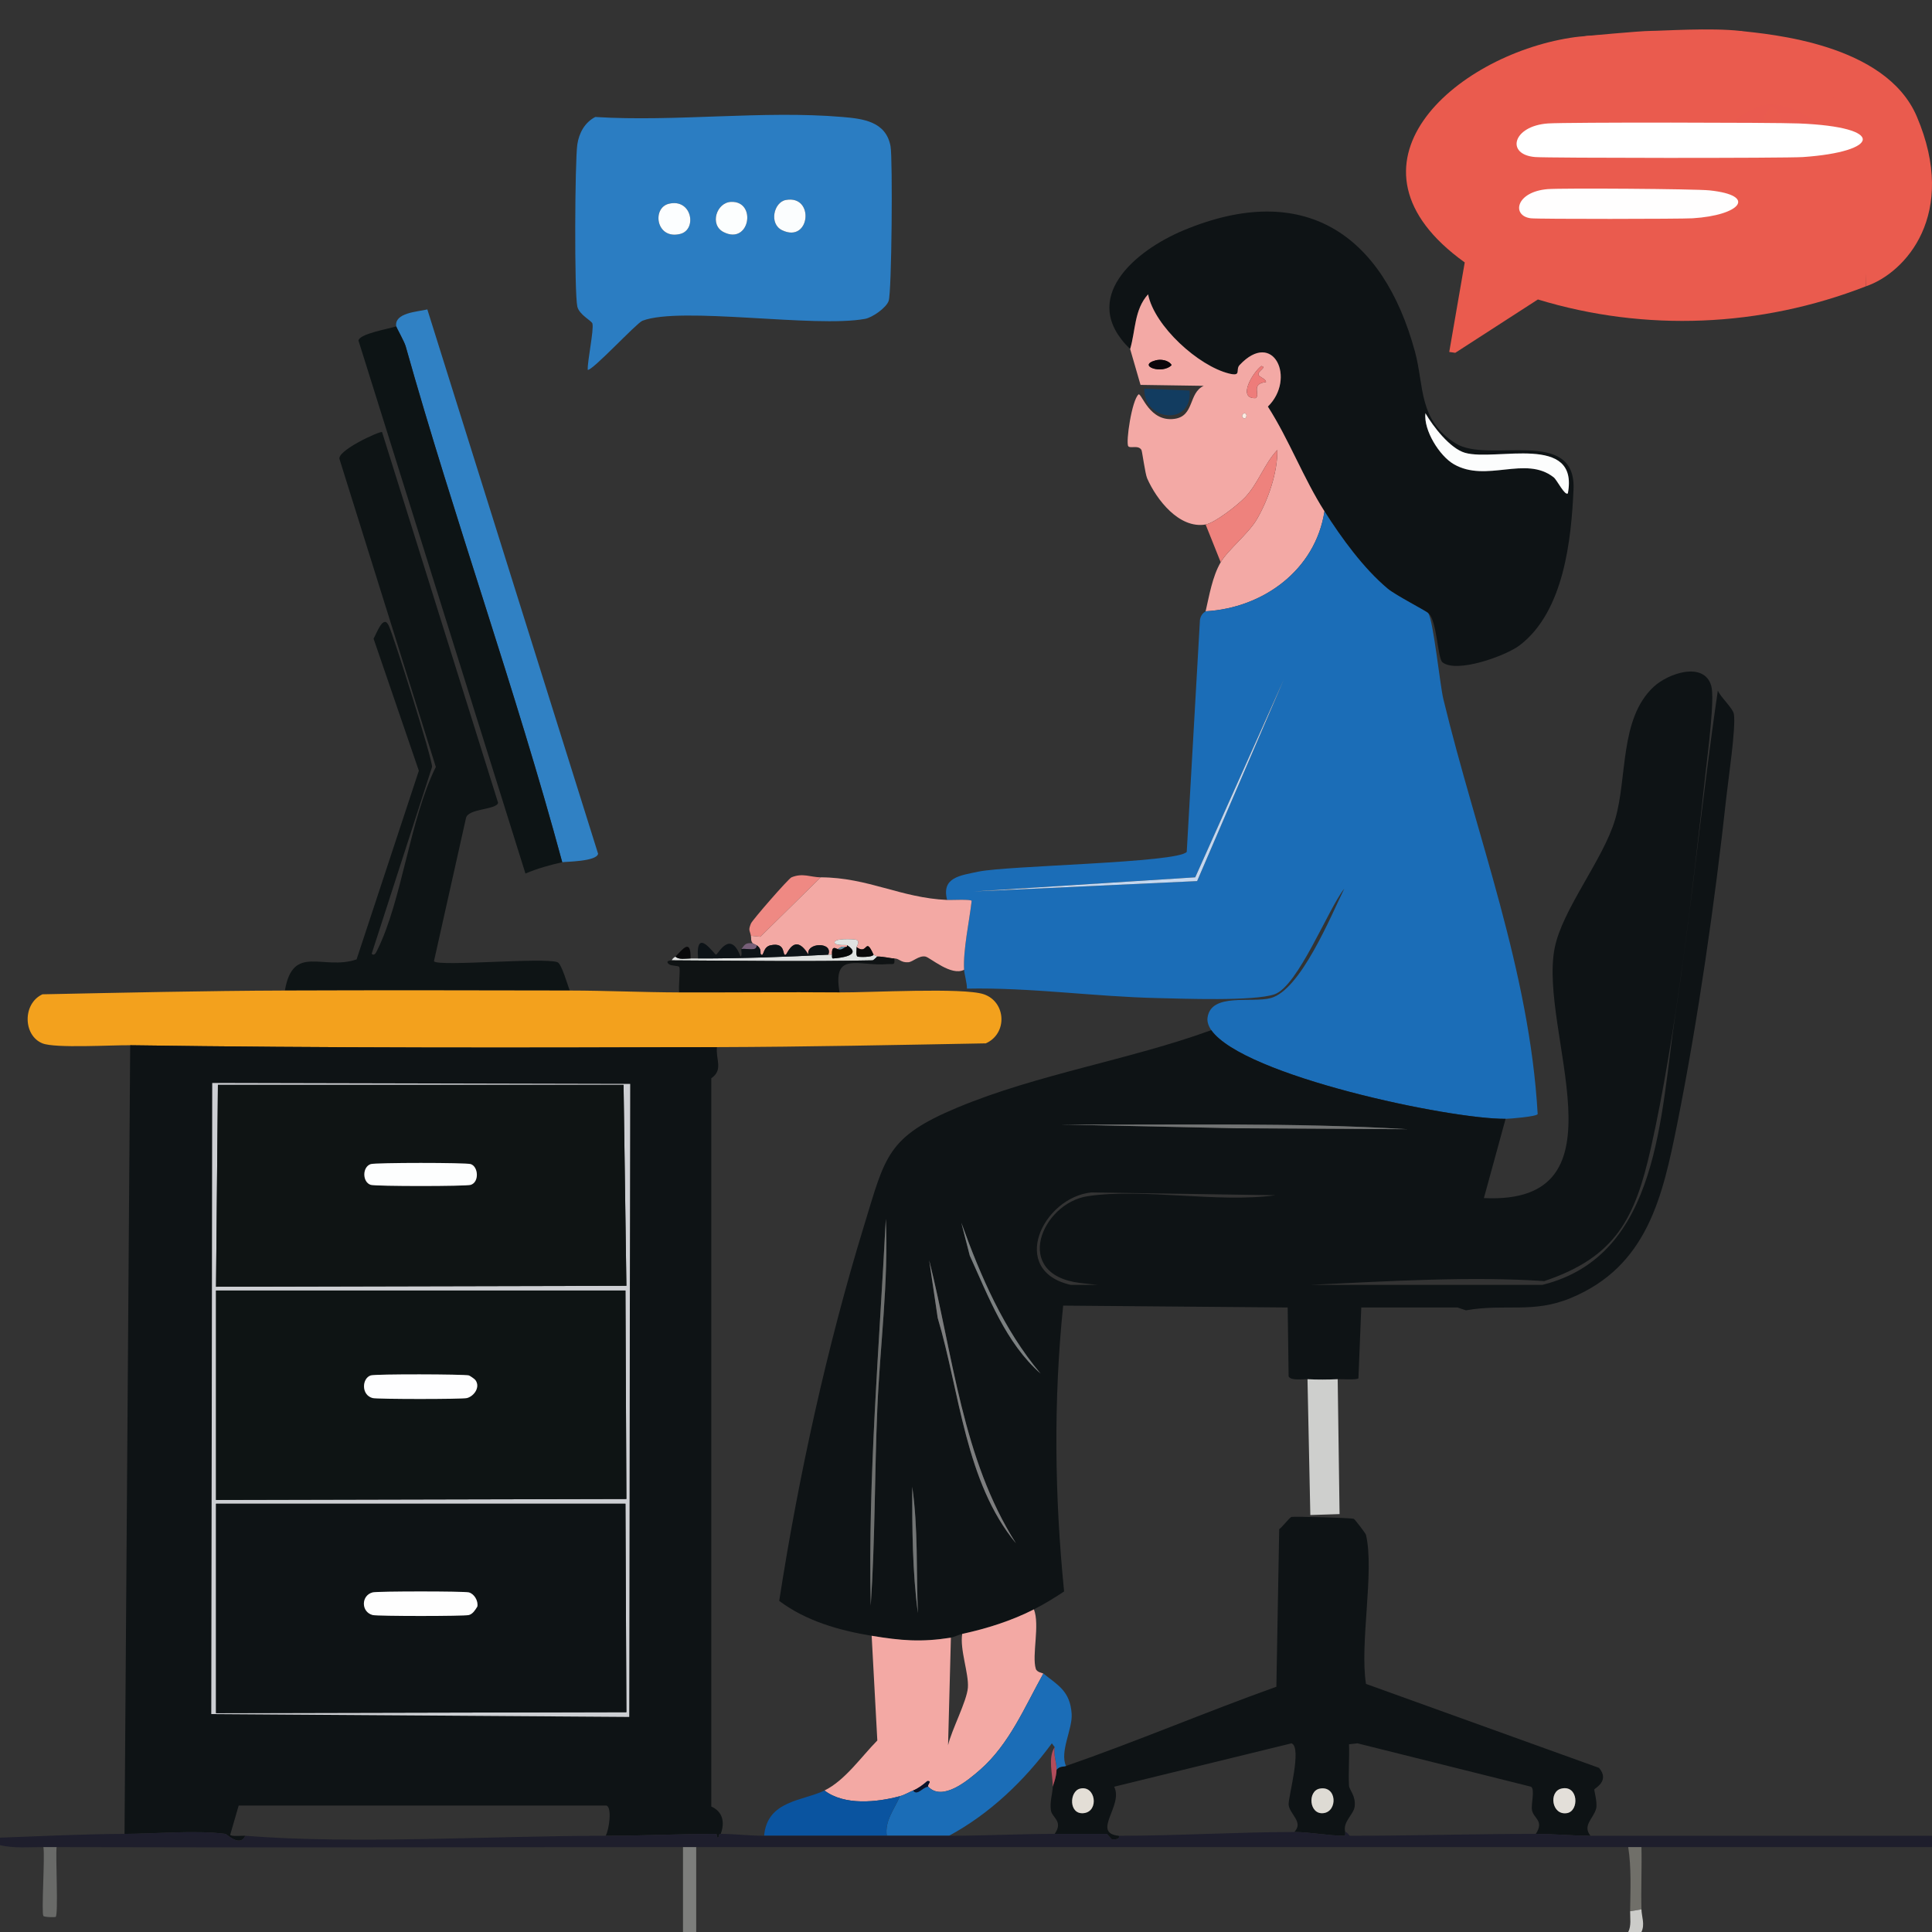 <?xml version="1.0" encoding="UTF-8"?>
<svg id="_レイヤー_1" data-name="レイヤー_1" xmlns="http://www.w3.org/2000/svg" version="1.1" viewBox="0 0 1024 1024"><rect x="0" y="0" width="1024" height="1024" fill="#333333" stroke="none"/>
  <!-- Generator: Adobe Illustrator 29.5.1, SVG Export Plug-In . SVG Version: 2.1.0 Build 141)  -->
  <defs>
    <style>
      .st0 {
        fill: #2b7dc2;
      }

      .st1 {
        fill: #e3ded6;
      }

      .st2 {
        fill: #ef8983;
      }

      .st3 {
        fill: #cdcfd3;
      }

      .st4 {
        fill: #b24c5b;
      }

      .st5 {
        fill: #727575;
      }

      .st6 {
        fill: #7d7e7f;
      }

      .st7 {
        fill: #e0e2e1;
      }

      .st8 {
        fill: #0e1415;
      }

      .st9 {
        fill: #ee827d;
      }

      .st10 {
        fill: #1b6db7;
      }

      .st11 {
        fill: #e3dfd9;
      }

      .st12 {
        fill: #775f78;
      }

      .st13 {
        fill: #1e1e2c;
      }

      .st14 {
        fill: #08080a;
      }

      .st15 {
        fill: #0f1414;
      }

      .st16 {
        fill: #0d1317;
      }

      .st17 {
        fill: #fefeff;
      }

      .st18 {
        fill: #cecfcd;
      }

      .st19 {
        fill: #fcfefe;
      }

      .st20 {
        fill: #7b8081;
      }

      .st21 {
        fill: #7d7e7c;
      }

      .st22 {
        fill: #c4d7ef;
      }

      .st23 {
        fill: #f3a9a5;
      }

      .st24 {
        fill: #fcece3;
      }

      .st25 {
        fill: #dedbd4;
      }

      .st26 {
        fill: #6190a6;
      }

      .st27 {
        fill: #fff;
      }

      .st28 {
        fill: #3081c4;
      }

      .st29 {
        fill: #fffefe;
      }

      .st30 {
        fill: #696a68;
      }

      .st31 {
        fill: #0f1314;
      }

      .st32 {
        fill: #706f69;
      }

      .st33 {
        fill: #e95d50;
      }

      .st34 {
        fill: #ea5b4e;
      }

      .st35 {
        fill: #f3a9a4;
      }

      .st36 {
        fill: #ccccc9;
      }

      .st37 {
        fill: #0d1415;
      }

      .st38 {
        fill: #6e706f;
      }

      .st39 {
        fill: #fefefe;
      }

      .st40 {
        fill: #0e1414;
      }

      .st41 {
        fill: #fbfdfe;
      }

      .st42 {
        fill: #fcfeff;
      }

      .st43 {
        fill: #fdfefe;
      }

      .st44 {
        fill: #f3a11d;
      }

      .st45 {
        fill: #08090a;
      }

      .st46 {
        fill: #ea5a4f;
      }

      .st47 {
        fill: #0b090a;
      }

      .st48 {
        fill: #727474;
      }

      .st49 {
        fill: #09132b;
      }

      .st50 {
        fill: #0a060a;
      }

      .st51 {
        fill: #fcfdfd;
      }

      .st52 {
        fill: #ee7c7a;
      }

      .st53 {
        fill: #0a54a0;
      }

      .st54 {
        fill: #0e1315;
      }

      .st55 {
        fill: #123c60;
      }
    </style>
  </defs>
  <path class="st0" d="M315.5,62c42.37,2.68,89.15-3.58,131,0,10.77.92,23.08,2.29,25.5,15.5,1.21,6.62.65,77.42-1,82-1.35,3.74-8.65,8.79-12.5,9.5-26.69,4.92-97.58-6.79-118,1-3.09,1.18-27.01,27.07-29,26-.16-4.89,3.33-21.03,2.5-24.5-.36-1.51-6.98-4.6-8-9-1.65-7.11-1.32-77.22,0-86,.91-6.04,3.95-11.63,9.5-14.5ZM416.5,106c-6.37,1.16-9.01,12.6-2,16,14.9,7.23,17.45-18.82,2-16ZM387.5,107c-7.76.3-11.55,12.15-4,16,13.86,7.07,17.77-16.53,4-16ZM354.5,108c-9.1,2.21-6.76,19.14,6,16,9.13-2.25,6.25-18.97-6-16Z"/>
  <path class="st41" d="M416.5,106c15.45-2.82,12.9,23.23-2,16-7.01-3.4-4.37-14.84,2-16Z"/>
  <path class="st19" d="M387.5,107c13.77-.53,9.86,23.07-4,16-7.55-3.85-3.76-15.7,4-16Z"/>
  <path class="st42" d="M354.5,108c12.25-2.97,15.13,13.75,6,16-12.76,3.14-15.1-13.79-6-16Z"/>
  <path class="st54" d="M757,325c-.72-1.03-17.23-9.42-21.5-13-12.88-10.8-24.49-26.84-33.5-41-11.26-17.7-18.7-37.82-30-55.5,15.09-14.78,2.97-41.19-15-22-2.33,2.49,1.27,6.14-5.5,4.5-16.22-3.94-39.62-25.08-43-42-7.37,8.11-6.58,19.2-9.5,29-27.69-26.73,2.53-52.2,28.5-63,63.54-26.42,105.5,1.89,122.5,64.5,4.88,17.96,1.62,35.99,21.5,48.5,17.49,11.01,64.01-9.26,62.5,24.5-1.17,26.2-4.97,64.52-28.5,82.5-7.41,5.66-33.56,15.07-41,9-2.57-2.1-2.84-22.45-7.5-26ZM755.5,219c-1.03,9.08,7.47,22.63,15,27,17.34,10.07,38.01-4.8,53,7,1.73,1.36,5.88,9.92,7.5,8.5,5.99-32.03-38.17-16.85-54.5-21.5-7.93-2.26-17.01-14.03-21-21Z"/>
  <path class="st23" d="M702,271c-4.8,31.14-32.53,51.3-63,53,1.9-8.14,3.55-18.41,8-26,3.8-6.49,14.56-15.05,19-22.5,6.04-10.14,11.25-25.2,11-37-6.98,7.45-9.92,17.4-17,25-3.7,3.97-16.07,13.66-21,14.5-14.1,2.39-26.11-13.32-31-24.5-1.05-2.41-2.62-14.34-3-15-1.65-2.83-6.03-.61-7-2-1.4-2.02,1.87-24.5,5.5-27.5,1.79-.3,5.86,14.82,19,13,10.68-1.48,7.29-13.71,15.5-17.5l-33.5-.5-5.5-19c2.92-9.8,2.13-20.89,9.5-29,3.38,16.92,26.78,38.06,43,42,6.77,1.64,3.17-2.01,5.5-4.5,17.97-19.19,30.09,7.22,15,22,11.3,17.68,18.74,37.8,30,55.5ZM612.5,191c-10.04,2.75,3.4,7.71,8.5,2.5-1.69-2.76-5.91-3.21-8.5-2.5ZM668.5,194c-4.69,3.61-12.82,17.46-3,17,2.75-1.7-2.87-7.58,5.5-8.5.1-1.77-3.76-2.59-4-4-.33-2,4.73-3.88,1.5-4.5ZM659.5,219c-.11-.01-1.66,1-1,2,1.63,2.48,3.36-1.71,1-2Z"/>
  <path class="st28" d="M298,457c-24.82-91.86-57.19-181.8-83-273.5-.7-2.48-4.91-9.93-5-10.5-1.1-7.3,11.34-7.74,16.5-9l90.5,288.5c-.7,4.2-17.5,4.16-19,4.5Z"/>
  <path class="st37" d="M210,173c.09.57,4.3,8.02,5,10.5,25.81,91.7,58.18,181.64,83,273.5-6.62,1.49-13.25,3.32-19.5,6l-88.5-282.5c.58-3.63,15.95-6.18,20-7.5Z"/>
  <path class="st50" d="M612.5,191c2.59-.71,6.81-.26,8.5,2.5-5.1,5.21-18.54.25-8.5-2.5Z"/>
  <path class="st52" d="M668.5,194c3.23.62-1.83,2.5-1.5,4.5.24,1.41,4.1,2.23,4,4-8.37.92-2.75,6.8-5.5,8.5-9.82.46-1.69-13.39,3-17Z"/>
  <path class="st55" d="M606.5,206l24,1c1.71,18.9-24.56,16.4-24-1Z"/>
  <path class="st24" d="M659.5,219c2.36.29.63,4.48-1,2-.66-1,.89-2.01,1-2Z"/>
  <path class="st51" d="M755.5,219c3.99,6.97,13.07,18.74,21,21,16.33,4.65,60.49-10.53,54.5,21.5-1.62,1.42-5.77-7.14-7.5-8.5-14.99-11.8-35.66,3.07-53-7-7.53-4.37-16.03-17.92-15-27Z"/>
  <path class="st8" d="M302,525c-50.22-.1-100.79-.19-151,0,4.27-25.05,20.28-10.42,38-16.5l33-100-24-70c1.65-2.79,5.13-13.03,8-7,2.82,5.92,23.28,71.09,23,75l-32,99c1.46,1.54,2.48-.95,3-2,13.13-26.45,17.19-69.3,31-97l-51-163c-1.96-4.46,21.25-15.13,22.5-14.5l61.5,196.5c-.85,3.76-15.81,2.95-17,8l-17,76c2.43,2.95,58.41-2.21,65.5.5,2.21.85,5.35,12.31,6.5,15Z"/>
  <path class="st9" d="M647,298l-8-20c4.93-.84,17.3-10.53,21-14.5,7.08-7.6,10.02-17.55,17-25,.25,11.8-4.96,26.86-11,37-4.44,7.45-15.2,16.01-19,22.5Z"/>
  <path class="st10" d="M757,325c2.7,3.84,6.24,38.23,8,45.5,17.64,72.93,45.69,144,50,220-.65,1.33-14.79,2.48-17,2.5-29.55.26-138.9-22.76-156-47-1.24-1.76-2.29-4.24-2-6.5,1.76-13.52,23.15-7.75,33.5-10.5,15.86-4.21,31.95-43.64,39-58-8.48,10.56-24.45,51.68-37,56-10.97,3.77-48.65,2.29-62,2-33.59-.74-67.28-5.7-101-5,.04-3.04-1.35-7.47-1.5-10-.61-10.42,2.79-25.8,4-36.5-.16-.99-10.87-.4-13-.5-3.14-12.04,6.95-12.95,16.5-15,15.25-3.28,105.82-4.62,110.5-10.5l7-123c.61-3.51,2.94-4.24,3-4.5,30.47-1.7,58.2-21.86,63-53,9.01,14.16,20.62,30.2,33.5,41,4.27,3.58,20.78,11.97,21.5,13ZM680.5,360l-47,105-117.5,7.5,118.5-5.5,46-107Z"/>
  <path class="st54" d="M772.5,693h-51l-1.5,37.5c-.72,1.02-9.07.4-11,.5-4.91.25-11.11.3-16,0-2.34-.15-8.91.96-10-1.5l-.5-36.5-119-1c-5.17,50.29-4.54,101.24.5,151.5-5.16,3.44-10.48,6.68-16,9.5-11.8,6.03-25.06,10.22-38,13-1.4.3-4.9,1.83-6,2-15.93,2.48-26.37,1.57-42-1-17.28-2.85-34.85-7.86-49-18.5,10.22-65.99,25.4-135.09,45-199,11.26-36.72,12.11-46.89,49.5-62.5,42.52-17.74,91.11-25.21,134.5-41,17.1,24.24,126.45,47.26,156,47l-11.5,42c77.86,3.8,28.78-88.3,37.5-132.5,4.05-20.53,25.66-46.76,32-68,6.66-22.31,2.25-53.51,20.5-70.5,7.74-7.21,26.68-13.62,30.5-.5,1.99,6.83-2.01,36.93-3,46-6.65,60.7-15.78,140.22-29,199-8.33,37-18.34,57.68-56.5,70.5-76.64-5.17-171.29,10.15-246,1-36.45-4.47-20.29-42.35,4-46,29.42-4.42,69,3.72,99.5-.5l-97.5-1.5c-25.94,2.65-44.17,41.43-11,49h250c62.42-15.43,62.46-90.87,70.5-143.5,8.7-56.92,14.08-114.52,22.5-171.5,1.34,3.45,7.99,9.29,8.5,12.5,1.14,7.22-2.99,34.7-4,44-5.93,54.71-15.18,119.14-26,173-7.81,38.86-15.85,75.68-56.5,92.5-20.17,8.35-34.61,2.79-55.5,6.5M562.5,596l92,2,91.5.5c-61.05-3.66-122.34-2.14-183.5-2.5ZM469.5,646c-3.48,68.24-9.47,136.53-8,205,2.36-34.76,2.02-69.69,3.5-104.5,1.42-33.41,6.01-67,4.5-100.5ZM509.5,648l4.5,17.5c10.02,21.98,19.06,46.23,37.5,62.5-19.67-23.49-31.66-51.35-42-80ZM492.5,668l4.5,30.5c11.75,39.47,14.6,87.04,41.5,119.5-28.44-44.67-33.31-99.45-46-150ZM483.5,788c-.03,22.28.08,44.88,3,67-.9-22.25.17-44.89-3-67Z"/>
  <path class="st22" d="M680.5,360l-46,107-118.5,5.5,117.5-7.5,47-105Z"/>
  <path class="st2" d="M435,465l-32,31.5-5-.5c-.68-3.27-1.45-2.79,0-6.5.72-1.83,19.89-23.83,21.5-24.5,6.01-2.49,10.24-.02,15.5,0Z"/>
  <path class="st35" d="M502,477c2.13.1,12.84-.49,13,.5-1.21,10.7-4.61,26.08-4,36.5-6.78,3.6-18.02-6.52-20.5-7-3.44-.67-6.67,2.81-9,3-4.1.34-4.77-2.01-7.5-2-1.97.01-5.72-1.07-9-1-.41-.11-1.95-.9-2-1-4.62-10.13-2.89.58-9-4-.05-.3,2.25-3.37-.5-4-.64-.15-12.66-1.01-11,2,1.61,1.35,5.99.67,6.5,1,.15,1.1-.61.82-1,1-1.87-.9-3.55.87-4,1-.55.16-3.32-2.63-3,3-.65.05-1.34-.04-2,0,2.78-6.95-12.01-6.5-10.5,0-7.32-12.02-11.15-.44-12,0-2.18,1.12.55-6.77-8-5-4.23.88-3.53,5.91-5,5-1.14-.71.81-2.74-2.5-5-.09-.06-1.89-.99-2-1-1.27-1.49-.71-2.62-1-4l5,.5,32-31.5c25.16.1,42.27,10.88,67,12Z"/>
  <path class="st7" d="M454,502c.2,1.3-.54,4.26.5,5,.35.25,7.79.54,8.5-1,.05.1,1.59.89,2,1-.16,0-1.97,1.99-2.5,2-35.57.73-70.92.17-106.5,0,.84-1.52,1.42-1.41,2-2,1.6,1.8,5.71.99,8,1,1.33,0,2.67,0,4,0,23.13.04,48.41-.88,69-2,.66-.04,1.35.05,2,0,.1,0-.3,2.06.5,2,3.46-.26,15.99-1.46,7.5-7-.51-.33-4.89.35-6.5-1-1.66-3.01,10.36-2.15,11-2,2.75.63.45,3.7.5,4Z"/>
  <path class="st12" d="M399,500c.11.01,1.91.94,2,1,.43,3.54-5.24,1.51-8,2,1.88-2.7,2.43-3.4,6-3Z"/>
  <path class="st16" d="M393,503c2.76-.49,8.43,1.54,8-2,3.31,2.26,1.36,4.29,2.5,5,1.47.91.77-4.12,5-5,8.55-1.77,5.82,6.12,8,5,.85-.44,4.68-12.02,12,0-1.51-6.5,13.28-6.95,10.5,0-20.59,1.12-45.87,2.04-69,2-1.45-17.31,8.56-2.09,9.5-2,.97.1,7.46-13.74,13,1,1.12-.85.1-3.43.5-4Z"/>
  <path class="st45" d="M441,506c-.32-5.63,2.45-2.84,3-3,2.04.65,2.84-.47,4-1,.39-.18,1.15.1,1-1,8.49,5.54-4.04,6.74-7.5,7-.8.06-.4-2.01-.5-2Z"/>
  <path class="st47" d="M463,506c-.71,1.54-8.15,1.25-8.5,1-1.04-.74-.3-3.7-.5-5,6.11,4.58,4.38-6.13,9,4Z"/>
  <path class="st14" d="M366,508c-2.29,0-6.4.8-8-1,3.96-4.07,8.23-9.78,8,1Z"/>
  <path class="st26" d="M448,502c-1.16.53-1.96,1.65-4,1,.45-.13,2.13-1.9,4-1Z"/>
  <path class="st31" d="M474,508c.46,3.97-.76,2.75-3.5,3-15.15,1.39-29.46-7.39-25.5,15-28.31-.24-56.69.09-85,0-.56-2.49.76-12.24,0-13.5-.46-.76-4.28-.44-5.5-1.5-2.28-1.99,1.44-1.89,1.5-2,35.58.17,70.93.73,106.5,0,.53-.01,2.34-2,2.5-2,3.28-.07,7.03,1.01,9,1Z"/>
  <path class="st44" d="M302,525c19.22.04,38.7.94,58,1,28.31.09,56.69-.24,85,0,15.21.13,65.7-2.73,76.5,1,11.76,4.06,12.64,20.82,1,26-47.42.86-95.1,1.85-142.5,2-103.44.34-207.56.5-311-1-9.54-.14-39.71,1.73-46.5-1-10.3-4.15-10.62-21.09,0-26,42.75-.86,85.77-1.84,128.5-2,50.21-.19,100.78-.1,151,0Z"/>
  <path class="st54" d="M380,555c-.74,6.47,3.49,12.05-3,16.5v386c6.25,2.8,7.21,8.52,5,14.5-1.52,0-.73,2-1.5,2s-.25-2-1-2c-19.48,0-39.17,1.01-58.5,1,1.77-2.9,3.5-14.82.5-16H126.5l-4.5,15.5c.75,1.03,6.35.37,8,.5-2.73,6.28-9.9-.92-10.5-1-15.36-2.09-37.45-.05-53.5,0l3-418c103.44,1.5,207.56,1.34,311,1ZM112.5,574l-.5,334.5,221.5,1.5.5-335.5-221.5-.5Z"/>
  <path class="st3" d="M112.5,574l221.5.5-.5,335.5-221.5-1.5.5-334.5ZM115.5,575l-1,107,217.5-.5-1.5-106.5H115.5ZM114.5,684v111l217.5-.5-.5-110.5H114.5ZM114.5,797v111l217.5-.5-.5-110.5H114.5Z"/>
  <path class="st15" d="M115.5,575h215l1.5,106.5-217.5.5,1-107ZM196.5,617c-4.53,1.48-4.53,9.52,0,11,2.52.82,50.48.81,53,0,4.61-1.48,4.05-9.65,0-11-2.51-.84-50.48-.82-53,0Z"/>
  <path class="st48" d="M562.5,596c61.16.36,122.45-1.16,183.5,2.5l-91.5-.5-92-2Z"/>
  <path class="st43" d="M196.5,617c2.52-.82,50.49-.84,53,0,4.05,1.35,4.61,9.52,0,11-2.52.81-50.48.82-53,0-4.53-1.48-4.53-9.52,0-11Z"/>
  <path class="st38" d="M469.5,646c1.51,33.5-3.08,67.09-4.5,100.5-1.48,34.81-1.14,69.74-3.5,104.5-1.47-68.47,4.52-136.76,8-205Z"/>
  <path class="st20" d="M509.5,648c10.34,28.65,22.33,56.51,42,80-18.44-16.27-27.48-40.52-37.5-62.5l-4.5-17.5Z"/>
  <path class="st6" d="M492.5,668c12.69,50.55,17.56,105.33,46,150-26.9-32.46-29.75-80.03-41.5-119.5l-4.5-30.5Z"/>
  <path class="st40" d="M114.5,684h217l.5,110.5-217.5.5v-111ZM196.5,729c-4.68,1.53-5.16,10.36,1,12,2.42.64,47.59.65,50,0,3.81-1.02,7.18-5.83,4.5-9.5-.41-.63-3-2.36-3.5-2.5-2.51-.67-49.53-.81-52,0Z"/>
  <path class="st17" d="M196.5,729c2.47-.81,49.49-.67,52,0,.5.14,3.09,1.87,3.5,2.5,2.68,3.67-.69,8.48-4.5,9.5-2.41.65-47.58.64-50,0-6.16-1.64-5.68-10.47-1-12Z"/>
  <path class="st18" d="M709,731l1,71.5-15.5.5-1.5-72c4.89.3,11.09.25,16,0Z"/>
  <path class="st5" d="M483.5,788c3.17,22.11,2.1,44.75,3,67-2.92-22.12-3.03-44.72-3-67Z"/>
  <path class="st54" d="M114.5,797h217l.5,110.5-217.5.5v-111ZM197.5,844c-6.18,1.64-6.18,10.36,0,12,2.46.66,48.54.67,51,0,2.14-.58,3.43-2.75,4.5-4.5.56-3-1.64-6.73-4.5-7.5-2.46-.66-48.54-.66-51,0Z"/>
  <path class="st54" d="M843,973c-9.51-.02-19.35-.99-29-1,4.6-6.96-1.14-8.12-2-12.5-.62-3.16,1.67-11.09-.5-12.5l-92-23-4.5.5c.29,7.3-.4,14.71,0,22,.11,2.05,3.7,5.36,3,11-.53,4.27-6.47,8.12-5,13.5-.1,0,.31,2-.5,2-8.3,0-18.21-2-26.5-2,5.12-5.27-2.53-9.39-3-14.5-.33-3.57,7.3-30.53,1.5-32.5l-94,23c5.19,9.79-12.28,24.57,2.5,26-.2,0,1.5,2-3.5,2-.42,0-2.58-3-3-3-9.17,0-18.35,0-27.5,0,4.73-6.78-1.44-8.56-2-12.5-.64-4.55.78-8.41,1-12.5.04-.69,1.91-4.77,2-9,1.78-2.05,3.42-1.45,5-2,37.5-13.01,74.12-28.63,111.5-42l1.5-83.5c1.44-.92,5.59-6.3,6.5-6.5,1.61-.35,31.43.48,33,1,.58.19,6.32,7.74,6.5,8.5,4.55,19.45-3.42,57.56,0,79l123.5,44.5c5.97,6.96-2.37,10.81-2.5,11.5-.09.49,1.73,7.04,1,10-1.3,5.31-7.51,8.95-3,14.5ZM572.5,948c-5.86,1.36-6.15,14,2,13,8.17-1,6.19-14.91-2-13ZM699.5,948c-6.61,1.23-5.69,13.95,2,13,7.61-.93,7.14-14.71-2-13ZM827.5,948c-6.74,1.62-5.11,14.3,3,13,6.66-1.07,6.14-15.2-3-13Z"/>
  <path class="st39" d="M197.5,844c2.46-.66,48.54-.66,51,0,2.86.77,5.06,4.5,4.5,7.5-1.07,1.75-2.36,3.92-4.5,4.5-2.46.67-48.54.66-51,0-6.18-1.64-6.18-10.36,0-12Z"/>
  <path class="st35" d="M553,887c-9.82,17.58-17.96,37.38-33.5,51-6.83,5.99-19.98,16.84-27.5,9-.87-.9,2.38-3.24-.5-3-2.22,1.95-4.76,3.88-7.5,5-2.29.93-4.59,2.35-7,3-12.11,3.28-29.47,5.09-40-3,10.96-5.38,19.5-17.93,28-26.5l-3-55.5c15.63,2.57,26.07,3.48,42,1l-1.5,57c1.78-7.91,9.95-23.32,10.5-30.5.58-7.47-4.36-20.2-3-28.5,12.94-2.78,26.2-6.97,38-13,3.25,8.31-1.19,24.36,1,31.5.58,1.89,3.72,2.28,4,2.5Z"/>
  <path class="st10" d="M565,936c-1.58.55-3.22-.05-5,2,.08-3.88-1.79-7.85-1-12l-1.5-2c-14.55,19.77-32.79,37.27-54.5,49h-33c-1.17-8.04,4.1-14.11,7-21,2.41-.65,4.71-2.07,7-3,2.17,3.11,5.31-2.11,8-2,7.52,7.84,20.67-3.01,27.5-9,15.54-13.62,23.68-33.42,33.5-51,7.65,6.15,14.27,9.31,15,21.5.48,8.02-6.45,19.91-3,27.5Z"/>
  <path class="st4" d="M560,938c-.09,4.23-1.96,8.31-2,9,0-6.65-2.75-15.17,1-21-.79,4.15,1.08,8.12,1,12Z"/>
  <path class="st49" d="M492,947c-2.69-.11-5.83,5.11-8,2,2.74-1.12,5.28-3.05,7.5-5,2.88-.24-.37,2.1.5,3Z"/>
  <path class="st1" d="M572.5,948c8.19-1.91,10.17,12,2,13-8.15,1-7.86-11.64-2-13Z"/>
  <path class="st25" d="M699.5,948c9.14-1.71,9.61,12.07,2,13-7.69.95-8.61-11.77-2-13Z"/>
  <path class="st11" d="M827.5,948c9.14-2.2,9.66,11.93,3,13-8.11,1.3-9.74-11.38-3-13Z"/>
  <path class="st53" d="M437,949c10.53,8.09,27.89,6.28,40,3-2.9,6.89-8.17,12.96-7,21-21.65,0-43.35,0-65,0,1.6-18.82,20.65-18.43,32-24Z"/>
  <path class="st13" d="M713,971c1.16,0,2.09,2,2.5,2,32.82,0,65.76-1.02,98.5-1,9.65,0,19.49.98,29,1,60.32.1,120.68-.07,181,0v6h-161c-164.65,0-329.35,0-494,0h-7c-110.65,0-221.35.33-332,0-2.32,0-4.68.01-7,0-7.62-.04-15.51.74-23-1v-4c21.84-.79,44.17-1.93,66-2,16.05-.05,38.14-2.09,53.5,0,.6.08,7.77,7.28,10.5,1,59.05,4.63,130.53-.03,191,0,19.33.01,39.02-1.01,58.5-1,.75,0,.25,2,1,2s-.02-2,1.5-2c7.45,0,15.37,1,23,1,21.65,0,43.35,0,65,0h33c18.64,0,37.46-1,56-1,9.15,0,18.33,0,27.5,0,.42,0,2.58,3,3,3,5,0,3.3-2,3.5-2,30.77,0,63.6-2.01,93-2,8.29,0,18.2,2,26.5,2,.81,0,.4-2,.5-2Z"/>
  <path class="st30" d="M30,979c-.61,4.5,1.01,35.93-.5,37-.33.23-6.01.19-6.5-.5-1.15-1.63.88-31.71,0-36.5,2.32.01,4.68,0,7,0Z"/>
  <path class="st21" d="M369,979v45h-7v-45h7Z"/>
  <path class="st32" d="M870,979c.26,10.95-.29,22.1,0,33l-6,1c.12-11.23.73-22.88-1-34h7Z"/>
  <path class="st36" d="M870,1024h-7c1.7-3.28.96-7.4,1-11l6-1c.1,3.95,1.95,7.89,0,12Z"/>
  <path class="st34" d="M922.32,16.38l66.61,18.25v117.14c-55.7,21.68-116.97,24.28-173.81,6.95l-43.8,28.28-3.19-.46,8.21-47.45c-71.6-51.39-5.49-109.41,56.11-119.07,12.7-1.99,25.57-1.14,38.32-1.82,1.76-.09,3.42.51,4.11-1.82h47.45Z"/>
  <path class="st34" d="M810.55,65.65c-7.58,1.93-9.12,24.57-2.74,26.46,2.76.82,53.74.95,57.48,0,16.36-4.15,18.09-23.66-.91-26.46-5.35-.79-49.86-1.01-53.83,0Z"/>
  <path class="st34" d="M810.55,100.32c-6.99,1.87-7.83,19.36-3.65,20.99,1.62.63,32.19.51,34.67,0,10.19-2.1,14.06-16.4,3.65-20.07-3.11-1.1-31.66-1.72-34.67-.91Z"/>
  <path class="st46" d="M935.55,55.61c11.15-1.33,26.89,6.03,32.39,15.97,6.4,11.56-12.26,7.26-18.7,7.76-12.32-49.91-16.57-1.81-19.16,0-1.72,1.2-23.68,2.21-20.53-5.93,2.17-5.61,19.56-17.03,26-17.79Z"/>
  <path class="st33" d="M939.2,65.65c.27-.01,2.98,3.66,2.74,4.56-8.08,2-3.22-4.54-2.74-4.56Z"/>
  <path class="st34" d="M988.93,151.76c21.08-7.07,49.07-38.28,27.02-90-16.53-38.77-78.11-43.62-93.62-45.38s-41.79,0-47.45,0-35.1,2.79-35.1,2.79c0,0,89.79,5.25,125.71,19.79l21.83,46.37,1.62,66.43Z"/>
  <path class="st27" d="M820.44,65.43c9.82-.68,119.76-.53,132.98,0,46.95,1.89,42.66,15.01,2.25,17.81-9.25.64-135.19.55-141.99,0-15.77-1.27-11.96-16.5,6.76-17.81Z"/>
  <path class="st29" d="M820.44,100.23c7.43-.59,77.97-.14,85.65.67,25.71,2.71,16.16,13.26-9.02,14.8-6.12.38-81.66.46-85.65,0-10.32-1.2-8.26-14.1,9.02-15.48Z"/>
</svg>